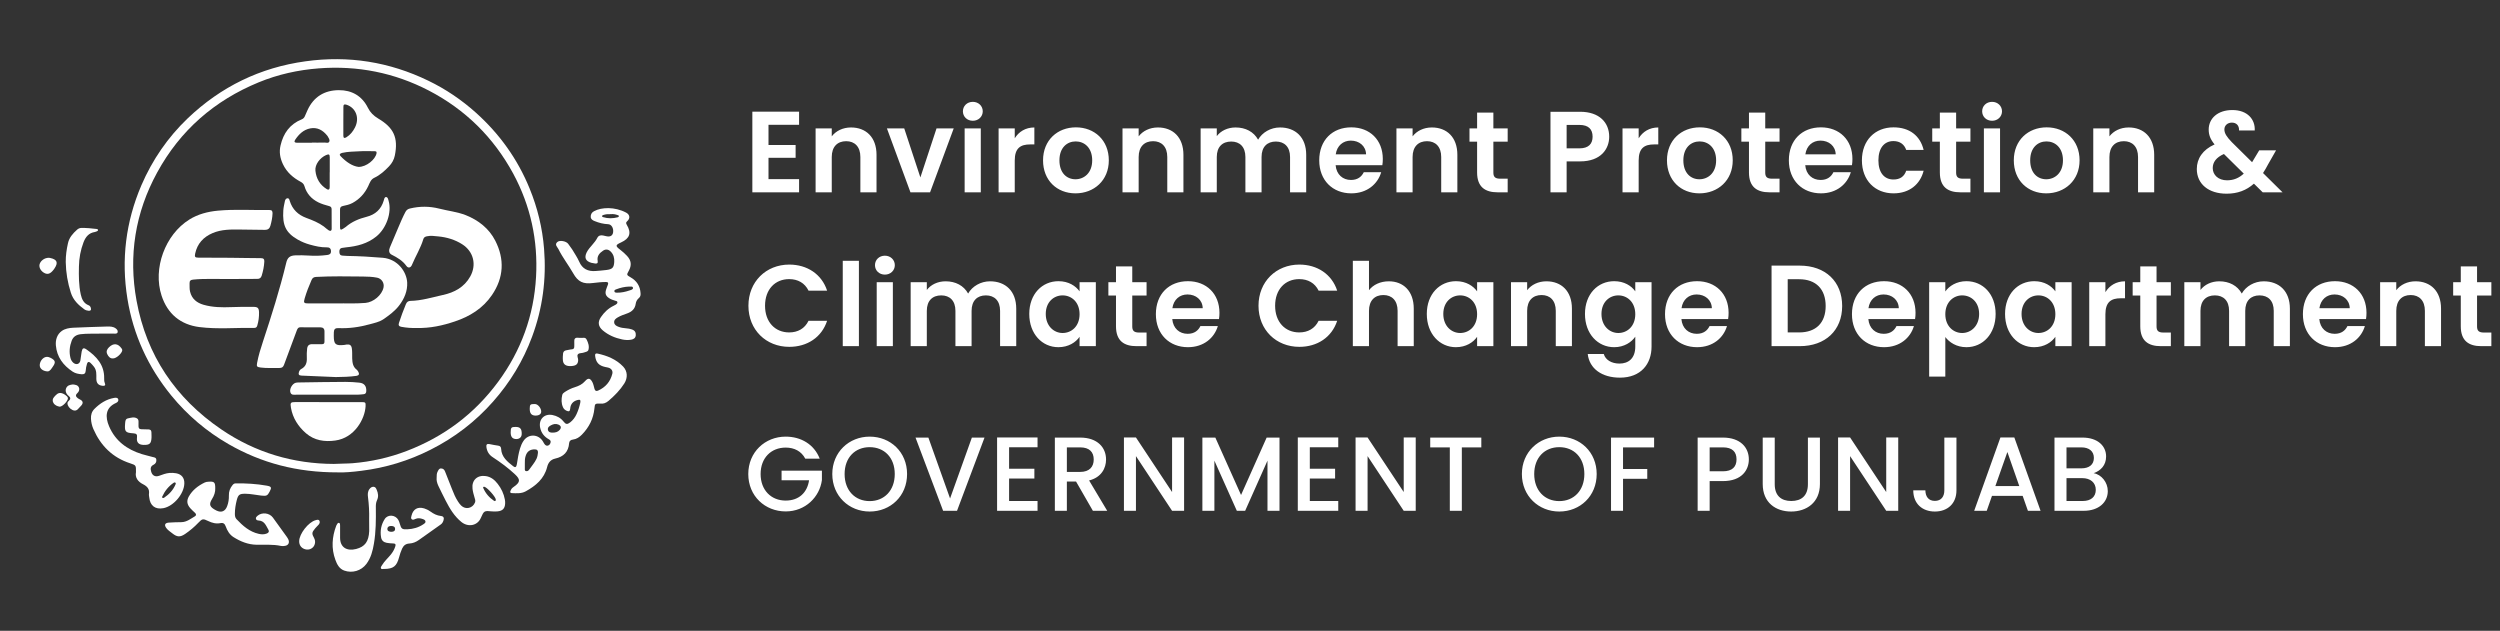 <svg width="325" height="82" viewBox="0 0 325 82" fill="none" xmlns="http://www.w3.org/2000/svg">
<rect x="0" y="0" width="325" height="82" fill="#333333" stroke="none"/>
<path d="M103.88 14.515V16.225H99.905V18.85H103.43V20.515H99.905V23.29H103.88V25H97.805V14.515H103.88ZM111.848 25V20.41C111.848 19.075 111.113 18.355 110.003 18.355C108.863 18.355 108.128 19.075 108.128 20.41V25H106.028V16.69H108.128V17.725C108.668 17.02 109.568 16.57 110.633 16.57C112.568 16.57 113.948 17.83 113.948 20.125V25H111.848ZM115.299 16.69H117.549L119.649 23.065L121.749 16.69H123.984L120.909 25H118.359L115.299 16.69ZM125.403 25V16.69H127.503V25H125.403ZM126.468 15.7C125.718 15.7 125.178 15.16 125.178 14.47C125.178 13.78 125.718 13.24 126.468 13.24C127.203 13.24 127.758 13.78 127.758 14.47C127.758 15.16 127.203 15.7 126.468 15.7ZM131.917 20.86V25H129.817V16.69H131.917V17.98C132.442 17.125 133.312 16.57 134.467 16.57V18.775H133.912C132.667 18.775 131.917 19.255 131.917 20.86ZM144.146 20.845C144.146 23.455 142.226 25.135 139.811 25.135C137.411 25.135 135.596 23.455 135.596 20.845C135.596 18.22 137.471 16.555 139.871 16.555C142.271 16.555 144.146 18.22 144.146 20.845ZM137.726 20.845C137.726 22.495 138.686 23.305 139.811 23.305C140.921 23.305 141.986 22.495 141.986 20.845C141.986 19.18 140.951 18.385 139.841 18.385C138.731 18.385 137.726 19.18 137.726 20.845ZM151.746 25V20.41C151.746 19.075 151.011 18.355 149.901 18.355C148.761 18.355 148.026 19.075 148.026 20.41V25H145.926V16.69H148.026V17.725C148.566 17.02 149.466 16.57 150.531 16.57C152.466 16.57 153.846 17.83 153.846 20.125V25H151.746ZM167.707 25V20.41C167.707 19.09 166.972 18.4 165.862 18.4C164.737 18.4 164.002 19.09 164.002 20.41V25H161.902V20.41C161.902 19.09 161.167 18.4 160.057 18.4C158.917 18.4 158.182 19.09 158.182 20.41V25H156.082V16.69H158.182V17.695C158.707 17.005 159.592 16.57 160.627 16.57C161.917 16.57 162.982 17.125 163.552 18.16C164.092 17.215 165.187 16.57 166.402 16.57C168.397 16.57 169.807 17.83 169.807 20.125V25H167.707ZM175.61 18.28C174.605 18.28 173.81 18.925 173.645 20.065H177.59C177.56 18.97 176.69 18.28 175.61 18.28ZM179.555 22.39C179.105 23.92 177.725 25.135 175.67 25.135C173.255 25.135 171.5 23.455 171.5 20.845C171.5 18.22 173.21 16.555 175.67 16.555C178.07 16.555 179.765 18.19 179.765 20.665C179.765 20.935 179.75 21.205 179.705 21.475H173.63C173.735 22.705 174.575 23.395 175.625 23.395C176.525 23.395 177.02 22.945 177.29 22.39H179.555ZM187.357 25V20.41C187.357 19.075 186.622 18.355 185.512 18.355C184.372 18.355 183.637 19.075 183.637 20.41V25H181.537V16.69H183.637V17.725C184.177 17.02 185.077 16.57 186.142 16.57C188.077 16.57 189.457 17.83 189.457 20.125V25H187.357ZM192.023 22.42V18.415H191.033V16.69H192.023V14.635H194.138V16.69H195.998V18.415H194.138V22.435C194.138 22.99 194.363 23.23 195.023 23.23H195.998V25H194.678C193.088 25 192.023 24.325 192.023 22.42ZM203.662 19.285H205.327C206.512 19.285 207.037 18.7 207.037 17.77C207.037 16.81 206.512 16.24 205.327 16.24H203.662V19.285ZM209.197 17.77C209.197 19.36 208.117 20.98 205.417 20.98H203.662V25H201.562V14.53H205.417C207.937 14.53 209.197 15.955 209.197 17.77ZM213.027 20.86V25H210.927V16.69H213.027V17.98C213.552 17.125 214.422 16.57 215.577 16.57V18.775H215.022C213.777 18.775 213.027 19.255 213.027 20.86ZM225.256 20.845C225.256 23.455 223.336 25.135 220.921 25.135C218.521 25.135 216.706 23.455 216.706 20.845C216.706 18.22 218.581 16.555 220.981 16.555C223.381 16.555 225.256 18.22 225.256 20.845ZM218.836 20.845C218.836 22.495 219.796 23.305 220.921 23.305C222.031 23.305 223.096 22.495 223.096 20.845C223.096 19.18 222.061 18.385 220.951 18.385C219.841 18.385 218.836 19.18 218.836 20.845ZM227.366 22.42V18.415H226.376V16.69H227.366V14.635H229.481V16.69H231.341V18.415H229.481V22.435C229.481 22.99 229.706 23.23 230.366 23.23H231.341V25H230.021C228.431 25 227.366 24.325 227.366 22.42ZM236.661 18.28C235.656 18.28 234.861 18.925 234.696 20.065H238.641C238.611 18.97 237.741 18.28 236.661 18.28ZM240.606 22.39C240.156 23.92 238.776 25.135 236.721 25.135C234.306 25.135 232.551 23.455 232.551 20.845C232.551 18.22 234.261 16.555 236.721 16.555C239.121 16.555 240.816 18.19 240.816 20.665C240.816 20.935 240.801 21.205 240.756 21.475H234.681C234.786 22.705 235.626 23.395 236.676 23.395C237.576 23.395 238.071 22.945 238.341 22.39H240.606ZM242.048 20.845C242.048 18.235 243.758 16.555 246.158 16.555C248.228 16.555 249.623 17.635 250.073 19.495H247.808C247.568 18.79 247.013 18.34 246.143 18.34C244.973 18.34 244.193 19.225 244.193 20.845C244.193 22.465 244.973 23.335 246.143 23.335C247.013 23.335 247.553 22.945 247.808 22.195H250.073C249.623 23.965 248.228 25.135 246.158 25.135C243.758 25.135 242.048 23.455 242.048 20.845ZM252.181 22.42V18.415H251.191V16.69H252.181V14.635H254.296V16.69H256.156V18.415H254.296V22.435C254.296 22.99 254.521 23.23 255.181 23.23H256.156V25H254.836C253.246 25 252.181 24.325 252.181 22.42ZM257.906 25V16.69H260.006V25H257.906ZM258.971 15.7C258.221 15.7 257.681 15.16 257.681 14.47C257.681 13.78 258.221 13.24 258.971 13.24C259.706 13.24 260.261 13.78 260.261 14.47C260.261 15.16 259.706 15.7 258.971 15.7ZM270.345 20.845C270.345 23.455 268.425 25.135 266.01 25.135C263.61 25.135 261.795 23.455 261.795 20.845C261.795 18.22 263.67 16.555 266.07 16.555C268.47 16.555 270.345 18.22 270.345 20.845ZM263.925 20.845C263.925 22.495 264.885 23.305 266.01 23.305C267.12 23.305 268.185 22.495 268.185 20.845C268.185 19.18 267.15 18.385 266.04 18.385C264.93 18.385 263.925 19.18 263.925 20.845ZM277.945 25V20.41C277.945 19.075 277.21 18.355 276.1 18.355C274.96 18.355 274.225 19.075 274.225 20.41V25H272.125V16.69H274.225V17.725C274.765 17.02 275.665 16.57 276.73 16.57C278.665 16.57 280.045 17.83 280.045 20.125V25H277.945ZM293.115 16.96H291.075C291.105 16.285 290.7 15.94 290.145 15.94C289.575 15.94 289.17 16.315 289.17 16.825C289.17 17.335 289.47 17.785 290.13 18.475L292.77 21.085C292.8 21.055 292.815 21.01 292.845 20.965L293.7 19.54H295.89L294.84 21.385C294.63 21.79 294.42 22.15 294.195 22.495L296.73 25H294.15L293.01 23.875C292.035 24.745 290.88 25.18 289.455 25.18C287.115 25.18 285.585 23.92 285.585 21.97C285.585 20.62 286.35 19.465 287.895 18.775C287.34 18.1 287.13 17.53 287.13 16.84C287.13 15.415 288.285 14.305 290.205 14.305C292.17 14.305 293.19 15.52 293.115 16.96ZM289.515 23.44C290.37 23.44 291.075 23.14 291.69 22.57L289.11 20.02C288.12 20.455 287.655 21.085 287.655 21.85C287.655 22.735 288.375 23.44 289.515 23.44ZM97.295 39.75C97.295 36.615 99.59 34.395 102.605 34.395C104.93 34.395 106.82 35.64 107.525 37.785H105.11C104.615 36.78 103.715 36.285 102.59 36.285C100.76 36.285 99.455 37.62 99.455 39.75C99.455 41.865 100.76 43.215 102.59 43.215C103.715 43.215 104.615 42.72 105.11 41.7H107.525C106.82 43.86 104.93 45.09 102.605 45.09C99.59 45.09 97.295 42.885 97.295 39.75ZM109.558 45V33.9H111.658V45H109.558ZM113.972 45V36.69H116.072V45H113.972ZM115.037 35.7C114.287 35.7 113.747 35.16 113.747 34.47C113.747 33.78 114.287 33.24 115.037 33.24C115.772 33.24 116.327 33.78 116.327 34.47C116.327 35.16 115.772 35.7 115.037 35.7ZM130.011 45V40.41C130.011 39.09 129.276 38.4 128.166 38.4C127.041 38.4 126.306 39.09 126.306 40.41V45H124.206V40.41C124.206 39.09 123.471 38.4 122.361 38.4C121.221 38.4 120.486 39.09 120.486 40.41V45H118.386V36.69H120.486V37.695C121.011 37.005 121.896 36.57 122.931 36.57C124.221 36.57 125.286 37.125 125.856 38.16C126.396 37.215 127.491 36.57 128.706 36.57C130.701 36.57 132.111 37.83 132.111 40.125V45H130.011ZM133.804 40.815C133.804 38.22 135.484 36.555 137.599 36.555C138.934 36.555 139.849 37.185 140.344 37.875V36.69H142.459V45H140.344V43.785C139.849 44.505 138.904 45.135 137.584 45.135C135.484 45.135 133.804 43.41 133.804 40.815ZM140.344 40.845C140.344 39.27 139.294 38.4 138.139 38.4C137.014 38.4 135.949 39.24 135.949 40.815C135.949 42.39 137.014 43.29 138.139 43.29C139.294 43.29 140.344 42.42 140.344 40.845ZM145.079 42.42V38.415H144.089V36.69H145.079V34.635H147.194V36.69H149.054V38.415H147.194V42.435C147.194 42.99 147.419 43.23 148.079 43.23H149.054V45H147.734C146.144 45 145.079 44.325 145.079 42.42ZM154.374 38.28C153.369 38.28 152.574 38.925 152.409 40.065H156.354C156.324 38.97 155.454 38.28 154.374 38.28ZM158.319 42.39C157.869 43.92 156.489 45.135 154.434 45.135C152.019 45.135 150.264 43.455 150.264 40.845C150.264 38.22 151.974 36.555 154.434 36.555C156.834 36.555 158.529 38.19 158.529 40.665C158.529 40.935 158.514 41.205 158.469 41.475H152.394C152.499 42.705 153.339 43.395 154.389 43.395C155.289 43.395 155.784 42.945 156.054 42.39H158.319ZM163.605 39.75C163.605 36.615 165.9 34.395 168.915 34.395C171.24 34.395 173.13 35.64 173.835 37.785H171.42C170.925 36.78 170.025 36.285 168.9 36.285C167.07 36.285 165.765 37.62 165.765 39.75C165.765 41.865 167.07 43.215 168.9 43.215C170.025 43.215 170.925 42.72 171.42 41.7H173.835C173.13 43.86 171.24 45.09 168.915 45.09C165.9 45.09 163.605 42.885 163.605 39.75ZM175.868 45V33.9H177.968V37.725C178.508 37.02 179.438 36.57 180.548 36.57C182.423 36.57 183.788 37.83 183.788 40.125V45H181.688V40.41C181.688 39.075 180.953 38.355 179.843 38.355C178.703 38.355 177.968 39.075 177.968 40.41V45H175.868ZM185.484 40.815C185.484 38.22 187.164 36.555 189.279 36.555C190.614 36.555 191.529 37.185 192.024 37.875V36.69H194.139V45H192.024V43.785C191.529 44.505 190.584 45.135 189.264 45.135C187.164 45.135 185.484 43.41 185.484 40.815ZM192.024 40.845C192.024 39.27 190.974 38.4 189.819 38.4C188.694 38.4 187.629 39.24 187.629 40.815C187.629 42.39 188.694 43.29 189.819 43.29C190.974 43.29 192.024 42.42 192.024 40.845ZM202.25 45V40.41C202.25 39.075 201.515 38.355 200.405 38.355C199.265 38.355 198.53 39.075 198.53 40.41V45H196.43V36.69H198.53V37.725C199.07 37.02 199.97 36.57 201.035 36.57C202.97 36.57 204.35 37.83 204.35 40.125V45H202.25ZM206.046 40.815C206.046 38.22 207.726 36.555 209.841 36.555C211.146 36.555 212.091 37.155 212.586 37.875V36.69H214.701V45.06C214.701 47.31 213.321 49.095 210.591 49.095C208.251 49.095 206.616 47.925 206.406 46.02H208.491C208.701 46.77 209.481 47.265 210.531 47.265C211.686 47.265 212.586 46.605 212.586 45.06V43.77C212.091 44.49 211.146 45.135 209.841 45.135C207.726 45.135 206.046 43.41 206.046 40.815ZM212.586 40.845C212.586 39.27 211.536 38.4 210.381 38.4C209.256 38.4 208.191 39.24 208.191 40.815C208.191 42.39 209.256 43.29 210.381 43.29C211.536 43.29 212.586 42.42 212.586 40.845ZM220.562 38.28C219.557 38.28 218.762 38.925 218.597 40.065H222.542C222.512 38.97 221.642 38.28 220.562 38.28ZM224.507 42.39C224.057 43.92 222.677 45.135 220.622 45.135C218.207 45.135 216.452 43.455 216.452 40.845C216.452 38.22 218.162 36.555 220.622 36.555C223.022 36.555 224.717 38.19 224.717 40.665C224.717 40.935 224.702 41.205 224.657 41.475H218.582C218.687 42.705 219.527 43.395 220.577 43.395C221.477 43.395 221.972 42.945 222.242 42.39H224.507ZM233.962 34.53C237.307 34.53 239.482 36.6 239.482 39.78C239.482 42.945 237.307 45 233.962 45H230.302V34.53H233.962ZM232.402 43.215H233.887C236.092 43.215 237.337 41.955 237.337 39.78C237.337 37.605 236.092 36.3 233.887 36.3H232.402V43.215ZM244.864 38.28C243.859 38.28 243.064 38.925 242.899 40.065H246.844C246.814 38.97 245.944 38.28 244.864 38.28ZM248.809 42.39C248.359 43.92 246.979 45.135 244.924 45.135C242.509 45.135 240.754 43.455 240.754 40.845C240.754 38.22 242.464 36.555 244.924 36.555C247.324 36.555 249.019 38.19 249.019 40.665C249.019 40.935 249.004 41.205 248.959 41.475H242.884C242.989 42.705 243.829 43.395 244.879 43.395C245.779 43.395 246.274 42.945 246.544 42.39H248.809ZM252.891 37.89C253.386 37.185 254.346 36.555 255.636 36.555C257.766 36.555 259.431 38.22 259.431 40.815C259.431 43.41 257.766 45.135 255.636 45.135C254.331 45.135 253.401 44.49 252.891 43.815V48.96H250.791V36.69H252.891V37.89ZM257.286 40.815C257.286 39.24 256.221 38.4 255.081 38.4C253.956 38.4 252.891 39.27 252.891 40.845C252.891 42.42 253.956 43.29 255.081 43.29C256.221 43.29 257.286 42.39 257.286 40.815ZM260.657 40.815C260.657 38.22 262.337 36.555 264.452 36.555C265.787 36.555 266.702 37.185 267.197 37.875V36.69H269.312V45H267.197V43.785C266.702 44.505 265.757 45.135 264.437 45.135C262.337 45.135 260.657 43.41 260.657 40.815ZM267.197 40.845C267.197 39.27 266.147 38.4 264.992 38.4C263.867 38.4 262.802 39.24 262.802 40.815C262.802 42.39 263.867 43.29 264.992 43.29C266.147 43.29 267.197 42.42 267.197 40.845ZM273.702 40.86V45H271.602V36.69H273.702V37.98C274.227 37.125 275.097 36.57 276.252 36.57V38.775H275.697C274.452 38.775 273.702 39.255 273.702 40.86ZM278.236 42.42V38.415H277.246V36.69H278.236V34.635H280.351V36.69H282.211V38.415H280.351V42.435C280.351 42.99 280.576 43.23 281.236 43.23H282.211V45H280.891C279.301 45 278.236 44.325 278.236 42.42ZM295.586 45V40.41C295.586 39.09 294.851 38.4 293.741 38.4C292.616 38.4 291.881 39.09 291.881 40.41V45H289.781V40.41C289.781 39.09 289.046 38.4 287.936 38.4C286.796 38.4 286.061 39.09 286.061 40.41V45H283.961V36.69H286.061V37.695C286.586 37.005 287.471 36.57 288.506 36.57C289.796 36.57 290.861 37.125 291.431 38.16C291.971 37.215 293.066 36.57 294.281 36.57C296.276 36.57 297.686 37.83 297.686 40.125V45H295.586ZM303.488 38.28C302.483 38.28 301.688 38.925 301.523 40.065H305.468C305.438 38.97 304.568 38.28 303.488 38.28ZM307.433 42.39C306.983 43.92 305.603 45.135 303.548 45.135C301.133 45.135 299.378 43.455 299.378 40.845C299.378 38.22 301.088 36.555 303.548 36.555C305.948 36.555 307.643 38.19 307.643 40.665C307.643 40.935 307.628 41.205 307.583 41.475H301.508C301.613 42.705 302.453 43.395 303.503 43.395C304.403 43.395 304.898 42.945 305.168 42.39H307.433ZM315.235 45V40.41C315.235 39.075 314.5 38.355 313.39 38.355C312.25 38.355 311.515 39.075 311.515 40.41V45H309.415V36.69H311.515V37.725C312.055 37.02 312.955 36.57 314.02 36.57C315.955 36.57 317.335 37.83 317.335 40.125V45H315.235ZM319.902 42.42V38.415H318.912V36.69H319.902V34.635H322.017V36.69H323.877V38.415H322.017V42.435C322.017 42.99 322.242 43.23 322.902 43.23H323.877V45H322.557C320.967 45 319.902 44.325 319.902 42.42Z" fill="white"/>
<path d="M102.138 56.762C104.124 56.762 105.836 57.762 106.562 59.624H104.685C104.179 58.666 103.275 58.186 102.138 58.186C100.248 58.186 98.879 59.528 98.879 61.624C98.879 63.719 100.248 65.075 102.138 65.075C103.864 65.075 104.946 64.034 105.179 62.432H101.604V61.185H106.849V62.404C106.562 64.609 104.699 66.485 102.138 66.485C99.454 66.485 97.276 64.486 97.276 61.624C97.276 58.775 99.454 56.762 102.138 56.762ZM117.92 61.624C117.92 64.486 115.77 66.499 113.058 66.499C110.374 66.499 108.197 64.486 108.197 61.624C108.197 58.775 110.374 56.762 113.058 56.762C115.77 56.762 117.92 58.775 117.92 61.624ZM109.799 61.624C109.799 63.774 111.168 65.143 113.058 65.143C114.948 65.143 116.318 63.774 116.318 61.624C116.318 59.474 114.948 58.131 113.058 58.131C111.168 58.131 109.799 59.474 109.799 61.624ZM123.509 64.801L126.344 56.885H127.988L124.413 66.403H122.605L119.017 56.885H120.688L123.509 64.801ZM134.88 56.871V58.145H131.182V60.939H134.469V62.212H131.182V65.13H134.88V66.403H129.621V56.871H134.88ZM142.184 59.734C142.184 58.775 141.637 58.159 140.418 58.159H138.692V61.35H140.418C141.637 61.35 142.184 60.679 142.184 59.734ZM137.131 56.885H140.418C142.677 56.885 143.787 58.186 143.787 59.734C143.787 60.857 143.184 62.062 141.582 62.459L143.937 66.403H142.075L139.884 62.596H138.692V66.403H137.131V56.885ZM152.37 56.871H153.932V66.403H152.37L147.673 59.295V66.403H146.112V56.871H147.673L152.37 63.965V56.871ZM156.31 66.403V56.885H157.994L161.336 64.349L164.664 56.885H166.335V66.403H164.773V59.884L161.87 66.403H160.788L157.871 59.884V66.403H156.31ZM173.973 56.871V58.145H170.276V60.939H173.562V62.212H170.276V65.13H173.973V66.403H168.714V56.871H173.973ZM182.483 56.871H184.044V66.403H182.483L177.785 59.295V66.403H176.224V56.871H177.785L182.483 63.965V56.871ZM185.929 58.159V56.885H192.571V58.159H190.038V66.403H188.476V58.159H185.929ZM207.569 61.624C207.569 64.486 205.419 66.499 202.707 66.499C200.023 66.499 197.845 64.486 197.845 61.624C197.845 58.775 200.023 56.762 202.707 56.762C205.419 56.762 207.569 58.775 207.569 61.624ZM199.448 61.624C199.448 63.774 200.817 65.143 202.707 65.143C204.597 65.143 205.966 63.774 205.966 61.624C205.966 59.474 204.597 58.131 202.707 58.131C200.817 58.131 199.448 59.474 199.448 61.624ZM209.433 66.403V56.885H215.034V58.159H210.994V60.966H214.144V62.24H210.994V66.403H209.433ZM222.256 61.268H223.981C225.2 61.268 225.748 60.679 225.748 59.72C225.748 58.734 225.2 58.159 223.981 58.159H222.256V61.268ZM227.35 59.72C227.35 61.076 226.46 62.541 223.981 62.541H222.256V66.403H220.694V56.885H223.981C226.241 56.885 227.35 58.172 227.35 59.72ZM229.153 62.925V56.885H230.715V62.952C230.715 64.431 231.55 65.13 232.865 65.13C234.193 65.13 235.028 64.431 235.028 62.952V56.885H236.59V62.925C236.59 65.349 234.837 66.499 232.851 66.499C230.851 66.499 229.153 65.349 229.153 62.925ZM245.209 56.871H246.77V66.403H245.209L240.512 59.295V66.403H238.95V56.871H240.512L245.209 63.965V56.871ZM252.764 63.746V56.885H254.339V63.746C254.339 65.472 253.175 66.499 251.531 66.499C249.888 66.499 248.724 65.472 248.724 63.746H250.299C250.312 64.541 250.696 65.116 251.531 65.116C252.367 65.116 252.764 64.541 252.764 63.746ZM263.629 66.403L262.945 64.459H258.959L258.275 66.403H256.645L260.055 56.871H261.863L265.273 66.403H263.629ZM262.506 63.185L260.959 58.761L259.398 63.185H262.506ZM272.452 63.678C272.452 62.733 271.74 62.158 270.699 62.158H268.645V65.13H270.754C271.808 65.13 272.452 64.596 272.452 63.678ZM272.205 59.528C272.205 58.666 271.589 58.159 270.576 58.159H268.645V60.884H270.576C271.589 60.884 272.205 60.405 272.205 59.528ZM274.013 63.842C274.013 65.294 272.835 66.403 270.891 66.403H267.083V56.885H270.713C272.726 56.885 273.794 57.995 273.794 59.337C273.794 60.487 273.095 61.185 272.178 61.514C273.191 61.692 274.013 62.706 274.013 63.842Z" fill="white"/>
<g clip-path="url(#clip0_1_141)">
<path d="M43.922 61.409C38.603 61.417 33.997 60.194 29.73 57.747C26.855 56.094 24.37 53.986 22.266 51.415C19.25 47.72 17.328 43.529 16.566 38.843C15.738 33.759 16.351 28.824 18.38 24.087C19.805 20.781 21.81 17.863 24.411 15.375C28.711 11.275 33.823 8.779 39.721 7.969C45.297 7.192 50.624 8.043 55.677 10.49C57.939 11.581 60.002 12.978 61.874 14.656C64.939 17.409 67.284 20.674 68.841 24.484C69.877 27.014 70.515 29.634 70.73 32.362C71.045 36.28 70.54 40.083 69.173 43.769C68.013 46.91 66.306 49.721 64.086 52.225C61.783 54.829 59.074 56.904 55.967 58.466C53.134 59.896 50.135 60.814 46.987 61.202C45.843 61.351 44.692 61.45 43.922 61.409ZM43.383 60.31C44.294 60.26 45.065 60.277 45.835 60.219C48.263 60.02 50.615 59.491 52.877 58.623C57.699 56.78 61.684 53.804 64.757 49.638C67.748 45.579 69.405 41.025 69.686 35.999C69.951 31.262 68.982 26.774 66.721 22.575C64.161 17.863 60.507 14.251 55.743 11.771C51.261 9.448 46.49 8.506 41.453 8.886C38.752 9.093 36.134 9.671 33.624 10.705C27.866 13.077 23.425 16.946 20.435 22.418C17.568 27.659 16.682 33.255 17.751 39.09C19.051 46.191 22.812 51.763 28.769 55.821C33.201 58.847 38.147 60.293 43.383 60.31Z" fill="white"/>
<path d="M78.054 52.465C77.35 52.457 77.341 52.457 77.275 53.102C77.142 54.432 76.579 55.548 75.651 56.499C75.328 56.83 74.955 57.086 74.483 57.144C74.193 57.177 74.011 57.326 73.986 57.607C73.903 58.747 73.265 59.376 72.18 59.615C71.592 59.748 71.269 60.136 71.128 60.715C70.747 62.244 69.645 63.153 68.344 63.872C67.773 64.186 67.143 64.129 66.522 64.104C66.331 64.096 66.298 63.98 66.356 63.823C66.422 63.657 66.513 63.5 66.662 63.385C66.729 63.335 66.795 63.285 66.861 63.236C67.632 62.682 67.665 62.335 66.969 61.682C66.074 60.839 65.088 60.111 64.053 59.434C63.564 59.119 63.307 58.681 63.233 58.111C63.191 57.797 63.307 57.664 63.63 57.731C64.011 57.805 64.384 57.888 64.774 57.937C65.03 57.97 65.138 58.119 65.146 58.351C65.204 59.425 65.967 60.02 66.721 60.615C66.986 60.822 67.126 60.739 67.193 60.343C67.3 59.665 67.4 58.979 67.599 58.318C67.706 57.97 67.839 57.64 68.038 57.342C68.667 56.358 70.009 56.4 70.598 57.416C70.664 57.532 70.73 57.664 70.813 57.764C70.921 57.896 71.07 57.987 71.252 57.921C71.434 57.855 71.534 57.706 71.575 57.524C71.625 57.334 71.534 57.21 71.368 57.119C70.763 56.788 70.374 56.301 70.225 55.623C69.985 54.54 70.739 53.738 71.824 53.953C72.395 54.069 72.884 54.325 73.257 54.796C73.555 55.176 73.737 55.201 74.118 54.912C74.483 54.631 74.757 54.259 74.947 53.846C75.171 53.366 75.328 52.87 75.436 52.358C75.51 51.994 75.411 51.903 75.046 52.011C74.483 52.167 74.168 52.548 74.127 53.118C74.102 53.465 73.961 53.548 73.638 53.391C73.431 53.292 73.273 53.143 73.182 52.928C72.959 52.416 72.967 51.886 73.091 51.349C73.133 51.159 73.29 51.052 73.439 50.952C73.845 50.688 74.276 50.473 74.74 50.333C75.245 50.175 75.701 49.961 76.065 49.539C76.455 49.093 76.737 49.159 77.01 49.679C77.151 49.952 77.2 50.258 77.283 50.547C77.358 50.812 77.507 50.886 77.747 50.779C78.716 50.349 79.346 49.613 79.603 48.588C79.686 48.249 79.512 47.935 79.139 47.811C78.998 47.762 78.841 47.745 78.692 47.712C77.838 47.53 77.466 47.109 77.366 46.257C77.333 46.001 77.441 45.918 77.664 45.96C78.932 46.233 80.1 46.704 81.011 47.654C81.591 48.266 81.616 49.117 81.169 49.837C80.622 50.704 79.901 51.432 79.122 52.101C78.791 52.391 78.418 52.523 78.054 52.465ZM68.228 60.285C68.228 60.467 68.22 60.64 68.228 60.822C68.245 60.971 68.162 61.186 68.377 61.244C68.56 61.293 68.709 61.178 68.8 61.045C69.115 60.583 69.504 60.161 69.744 59.648C69.86 59.392 69.91 59.128 69.935 58.855C69.951 58.574 69.844 58.425 69.537 58.417C68.916 58.408 68.518 58.681 68.336 59.268C68.22 59.599 68.228 59.946 68.228 60.285ZM71.774 56.243C72.221 56.251 72.528 56.16 72.76 55.887C73 55.606 72.942 55.35 72.603 55.201C72.271 55.052 71.948 55.119 71.65 55.276C71.401 55.4 71.153 55.573 71.236 55.912C71.327 56.218 71.608 56.234 71.774 56.243Z" fill="white"/>
<path d="M79.106 27.055C79.851 27.072 80.647 27.245 81.401 27.642C81.881 27.898 81.956 28.386 81.541 28.75C81.343 28.923 81.376 29.039 81.484 29.229C82.113 30.279 81.873 30.998 80.746 31.511C79.984 31.858 79.967 31.973 80.663 32.494C80.97 32.726 81.251 32.99 81.517 33.271C82.072 33.866 82.138 34.486 81.74 35.205C81.45 35.726 81.442 35.751 81.972 36.049C82.784 36.511 83.215 37.189 83.273 38.115C83.29 38.363 83.265 38.57 83.058 38.743C82.826 38.934 82.685 39.19 82.643 39.487C82.552 40.157 82.138 40.529 81.533 40.744C81.119 40.892 80.697 41.033 80.315 41.256C80.059 41.405 79.81 41.587 79.843 41.926C79.876 42.24 80.133 42.38 80.398 42.48C80.705 42.604 81.036 42.653 81.368 42.678C81.641 42.695 81.914 42.744 82.179 42.835C82.519 42.959 82.677 43.207 82.652 43.571C82.627 43.943 82.386 44.1 82.063 44.158C81.666 44.232 81.268 44.207 80.87 44.125C79.934 43.926 79.081 43.562 78.352 42.943C77.764 42.438 77.681 41.86 78.12 41.223C78.543 40.603 79.081 40.083 79.769 39.752C79.868 39.702 79.967 39.653 80.059 39.595C80.166 39.529 80.266 39.438 80.266 39.305C80.257 39.14 80.108 39.132 79.992 39.099C79.711 39.016 79.437 38.925 79.197 38.768C78.758 38.487 78.634 38.173 78.783 37.677C78.849 37.454 78.94 37.239 79.023 37.016C79.114 36.768 79.056 36.66 78.775 36.66C78.203 36.66 77.648 36.726 77.084 36.792C75.809 36.958 75.138 36.636 74.516 35.528C73.911 34.462 73.141 33.494 72.603 32.395C72.462 32.106 72.056 31.808 72.453 31.461C72.76 31.188 73.588 31.345 73.853 31.684C74.226 32.163 74.558 32.668 74.856 33.197C75.005 33.461 75.171 33.718 75.287 33.999C75.693 34.958 76.447 35.313 77.441 35.23C77.905 35.189 78.377 35.164 78.841 35.098C79.603 34.999 79.802 34.809 79.851 34.056C79.885 33.552 79.769 33.073 79.379 32.693C79.081 32.403 78.741 32.362 78.402 32.585C77.929 32.899 77.582 33.296 77.698 33.916C77.755 34.214 77.615 34.288 77.358 34.255C77.192 34.23 77.026 34.205 76.869 34.164C76.132 33.949 75.933 33.503 76.264 32.816C76.455 32.428 76.753 32.114 77.026 31.791C77.25 31.527 77.474 31.262 77.631 30.957C77.797 30.618 78.054 30.552 78.385 30.61C78.551 30.642 78.708 30.684 78.866 30.717C79.329 30.816 79.636 30.634 79.702 30.221C79.785 29.675 79.504 29.171 79.064 29.146C78.451 29.122 77.863 28.973 77.3 28.741C77.051 28.642 76.811 28.51 76.794 28.204C76.778 27.873 76.927 27.617 77.217 27.46C77.772 27.163 78.377 27.055 79.106 27.055ZM81.757 37.255C81.185 37.28 80.647 37.404 80.133 37.603C80.009 37.652 79.835 37.702 79.868 37.875C79.901 38.041 80.067 38.041 80.208 38.049C80.763 38.057 81.309 37.941 81.831 37.76C82.014 37.694 82.32 37.644 82.287 37.421C82.246 37.156 81.939 37.297 81.757 37.255ZM79.421 27.84C79.081 27.824 78.75 27.84 78.435 27.948C78.36 27.973 78.269 28.006 78.269 28.105C78.269 28.179 78.352 28.212 78.41 28.229C79.04 28.427 79.677 28.411 80.315 28.245C80.373 28.229 80.448 28.171 80.456 28.113C80.473 28.014 80.373 27.989 80.299 27.964C80.009 27.857 79.719 27.807 79.421 27.84Z" fill="white"/>
<path d="M27.982 63.467C28.007 63.947 27.849 64.418 27.568 64.864C27.12 65.584 27.253 65.922 28.115 66.361C28.761 66.683 29.274 66.493 29.531 65.798C29.697 65.36 29.771 64.889 29.755 64.418C29.738 63.897 29.904 63.451 30.235 63.054C30.351 62.913 30.467 62.839 30.65 62.839C32 62.823 33.35 62.897 34.684 63.137C35.289 63.244 35.339 63.376 35.057 63.905C34.767 64.451 34.659 64.501 33.955 64.426C33.259 64.352 32.572 64.186 31.859 64.186C31.147 64.186 30.964 64.311 30.782 65.005C30.633 65.592 30.534 66.187 30.534 66.799C30.534 67.055 30.567 67.303 30.749 67.493C31.561 68.353 32.431 69.13 33.64 69.402C33.997 69.485 34.344 69.493 34.693 69.353C34.933 69.254 35.024 69.088 34.891 68.865C34.585 68.344 34.386 67.7 33.615 67.666C33.466 67.658 33.292 67.609 33.267 67.427C33.243 67.261 33.367 67.146 33.483 67.047C34.063 66.559 35.024 66.675 35.471 67.278C36.068 68.105 36.672 68.931 37.261 69.758C37.352 69.882 37.435 70.014 37.493 70.146C37.667 70.56 37.484 70.899 37.037 70.965C36.871 70.99 36.697 71.006 36.54 70.973C35.471 70.742 34.394 70.841 33.325 70.816C32.232 70.791 31.254 70.394 30.343 69.816C29.838 69.493 29.54 68.981 29.341 68.427C29.216 68.08 29.026 67.931 28.661 68.005C28.09 68.121 27.576 67.981 27.062 67.733C26.383 67.402 26.292 67.427 25.77 67.972C25.256 68.518 24.685 68.989 24.072 69.411C23.425 69.849 23.028 69.832 22.415 69.345C22.15 69.13 21.843 68.948 21.636 68.667C21.321 68.253 21.429 67.981 21.934 67.939C22.481 67.898 23.036 67.89 23.591 67.881C24.287 67.865 24.793 67.435 25.348 67.113C25.538 66.997 25.521 66.823 25.348 66.666C25.14 66.468 24.917 66.278 24.726 66.055C24.304 65.567 24.237 65.096 24.552 64.534C25.024 63.707 25.753 63.145 26.599 62.732C26.739 62.657 26.913 62.633 27.079 62.624C27.858 62.566 27.982 62.682 27.982 63.467Z" fill="white"/>
<path d="M17.676 61.384C17.684 60.5 17.693 60.483 16.939 60.235C14.636 59.491 13.086 57.946 12.134 55.763C11.951 55.342 11.852 54.895 11.827 54.441C11.802 53.961 11.918 53.515 12.274 53.16C12.995 52.44 13.807 51.911 14.826 51.729C15.033 51.696 15.282 51.663 15.365 51.895C15.447 52.118 15.282 52.3 15.083 52.383C13.675 53.002 13.666 54.209 14.18 55.416C14.992 57.326 16.508 58.433 18.447 59.037C18.894 59.177 19.358 59.268 19.805 59.4C20.004 59.458 20.277 59.45 20.319 59.731C20.369 60.037 20.228 60.293 19.963 60.417C19.532 60.624 19.548 60.963 19.656 61.326C19.797 61.831 20.186 62.029 20.683 61.855C21.122 61.698 21.553 61.525 22.034 61.483C22.332 61.459 22.614 61.475 22.895 61.525C23.599 61.649 23.981 62.12 23.964 62.831C23.939 64.195 22.581 65.807 21.238 66.063C20.195 66.261 19.515 65.749 19.407 64.699C19.391 64.534 19.341 64.368 19.366 64.203C19.457 63.566 19.134 63.228 18.604 62.955C17.941 62.624 17.535 62.095 17.676 61.384ZM21.214 64.74C21.247 64.732 21.296 64.732 21.329 64.707C21.992 64.261 22.523 63.699 22.829 62.947C22.854 62.88 22.87 62.806 22.812 62.757C22.738 62.69 22.647 62.707 22.581 62.757C21.918 63.211 21.429 63.815 21.098 64.542C21.048 64.641 21.064 64.732 21.214 64.74Z" fill="white"/>
<path d="M56.763 62.128C56.763 61.814 56.763 61.533 56.903 61.285C57.003 61.103 57.077 60.897 57.334 60.897C57.599 60.897 57.765 61.054 57.856 61.293C58.154 62.046 58.453 62.806 58.751 63.558C58.974 64.12 59.198 64.683 59.538 65.195C59.654 65.377 59.786 65.559 59.944 65.716C60.532 66.303 61.468 66.079 61.758 65.302C61.841 65.079 61.742 64.864 61.684 64.658C61.576 64.286 61.468 63.922 61.427 63.533C61.302 62.434 62.04 61.731 63.142 61.889C63.821 61.988 64.301 62.385 64.699 62.897C65.171 63.5 65.494 64.186 65.635 64.947C65.668 65.121 65.677 65.302 65.668 65.484C65.627 66.112 65.329 66.41 64.707 66.476C64.475 66.501 64.243 66.501 64.003 66.484C62.926 66.377 62.926 66.385 62.495 67.361C62.056 68.344 60.855 68.576 59.969 67.848C59.049 67.096 58.461 66.104 57.931 65.071C57.599 64.434 57.293 63.79 56.978 63.145C56.821 62.798 56.729 62.451 56.763 62.128ZM62.959 63.277C62.827 63.269 62.769 63.319 62.827 63.451C63.125 64.137 63.597 64.683 64.21 65.096C64.368 65.203 64.475 65.121 64.451 64.922C64.409 64.567 63.332 63.368 62.992 63.294C62.984 63.285 62.976 63.277 62.959 63.277Z" fill="white"/>
<path d="M49.953 73.965C49.82 73.941 49.63 74.04 49.538 73.907C49.439 73.75 49.596 73.602 49.671 73.461C49.986 72.932 50.458 72.535 50.831 72.064C51.079 71.75 51.278 71.403 51.394 71.014C51.469 70.766 51.411 70.659 51.137 70.651C50.847 70.642 50.557 70.618 50.276 70.568C49.87 70.494 49.605 70.262 49.538 69.841C49.398 68.989 49.555 68.187 50.019 67.468C50.433 66.84 51.394 66.914 51.783 67.592C51.875 67.741 51.924 67.923 51.974 68.088C52.165 68.749 52.256 68.84 52.96 68.807C53.714 68.774 54.426 68.576 55.064 68.138C55.188 68.055 55.337 67.964 55.313 67.79C55.288 67.6 55.114 67.534 54.956 67.476C54.633 67.361 54.319 67.319 53.987 67.468C53.846 67.534 53.664 67.625 53.523 67.501C53.382 67.377 53.457 67.195 53.498 67.03C53.706 66.179 54.31 65.84 55.155 66.096C55.437 66.187 55.694 66.311 55.934 66.484C56.348 66.79 56.796 67.022 57.326 67.08C57.666 67.113 57.757 67.328 57.657 67.642C57.591 67.857 57.492 68.047 57.301 68.179C56.356 68.849 55.412 69.518 54.468 70.188C54.087 70.46 53.681 70.634 53.208 70.659C52.769 70.684 52.471 70.899 52.281 71.304C52.107 71.684 51.982 72.072 51.875 72.469C51.568 73.61 51.137 73.949 49.953 73.965ZM50.831 69.138C51.104 69.13 51.344 69.08 51.361 68.782C51.377 68.452 51.096 68.377 50.856 68.377C50.624 68.369 50.367 68.46 50.358 68.758C50.358 69.064 50.607 69.105 50.831 69.138Z" fill="white"/>
<path d="M47.989 67.518C48.014 66.551 47.964 65.592 47.84 64.633C47.79 64.261 47.79 63.889 48.039 63.566C48.18 63.385 48.362 63.252 48.602 63.285C48.826 63.319 48.892 63.5 48.975 63.682C49.166 64.129 49.232 64.567 49.008 65.038C48.867 65.335 48.851 65.674 48.859 66.013C48.876 67.567 48.876 69.13 48.611 70.667C48.453 71.609 48.221 72.527 47.633 73.312C46.962 74.205 45.794 74.552 44.742 74.172C44.087 73.932 43.806 73.345 43.598 72.775C43.052 71.295 43.159 69.799 43.714 68.336C43.731 68.295 43.748 68.262 43.772 68.229C43.847 68.121 43.897 67.939 44.062 67.972C44.228 68.005 44.203 68.187 44.211 68.32C44.22 68.832 44.22 69.336 44.211 69.849C44.187 71.204 45.131 71.667 46.291 71.37C47.451 71.072 47.931 70.403 47.997 69.047C48.006 68.534 47.989 68.022 47.989 67.518Z" fill="white"/>
<path d="M12.954 43.372C12.125 43.397 11.297 43.348 10.477 43.447C9.905 43.521 9.524 43.769 9.317 44.298C9.044 45.026 8.969 45.77 9.16 46.53C9.218 46.77 9.342 46.993 9.532 47.158C9.905 47.472 10.344 47.348 10.444 46.886C10.527 46.497 10.535 46.092 10.618 45.703C10.709 45.249 10.874 45.166 11.247 45.431C12.548 46.34 13.567 47.431 13.542 49.159C13.542 49.365 13.534 49.572 13.617 49.77C13.758 50.101 13.633 50.184 13.31 50.151C12.788 50.093 12.523 49.812 12.523 49.225C12.523 48.688 12.581 48.15 12.217 47.679C12.067 47.497 11.918 47.315 11.744 47.158C11.546 46.985 11.396 47.034 11.313 47.282C11.214 47.588 11.164 47.894 11.14 48.216C11.115 48.53 10.957 48.679 10.626 48.654C10.203 48.621 9.797 48.547 9.45 48.316C8.215 47.497 7.387 46.406 7.262 44.893C7.204 44.158 7.428 43.455 8.033 43.025C8.439 42.728 8.994 42.628 9.524 42.604C10.999 42.538 12.473 42.488 13.948 42.447C14.312 42.438 14.702 42.447 15.025 42.678C15.199 42.802 15.356 42.976 15.29 43.199C15.232 43.405 14.992 43.372 14.826 43.372C14.197 43.381 13.575 43.372 12.954 43.372Z" fill="white"/>
<path d="M8.547 34.073C8.538 33.238 8.654 32.428 8.836 31.618C8.994 30.89 9.474 30.345 10.013 29.866C10.162 29.733 10.344 29.642 10.535 29.634C11.214 29.617 11.885 29.684 12.556 29.766C12.639 29.775 12.73 29.791 12.739 29.899C12.747 29.998 12.672 30.047 12.589 30.072C12.498 30.105 12.407 30.147 12.316 30.163C11.546 30.287 11.14 30.783 10.866 31.477C10.469 32.511 10.278 33.569 10.261 34.668C10.236 35.883 10.236 37.09 10.502 38.289C10.643 38.909 10.883 39.438 11.521 39.686C11.653 39.735 11.744 39.843 11.794 39.983C11.877 40.248 11.835 40.421 11.504 40.397C11.305 40.38 11.123 40.322 10.966 40.215C10.187 39.653 9.516 39.016 9.209 38.049C8.795 36.751 8.571 35.437 8.547 34.073Z" fill="white"/>
<path d="M75.519 43.918C75.751 43.959 76.09 43.794 76.256 44.133C76.471 44.554 76.629 45.009 76.496 45.48C76.422 45.745 76.123 45.736 75.916 45.827C75.668 45.935 75.32 45.852 75.138 46.051C74.955 46.257 75.171 46.547 75.162 46.803C75.146 47.332 74.906 47.547 74.268 47.588C73.613 47.629 73.249 47.406 73.182 46.902C73.157 46.728 73.166 46.547 73.166 46.365C73.182 45.662 73.265 45.571 73.953 45.472C74.077 45.455 74.193 45.414 74.317 45.414C74.591 45.406 74.665 45.257 74.657 45.009C74.649 44.819 74.674 44.621 74.657 44.43C74.624 44.042 74.773 43.86 75.179 43.91C75.287 43.926 75.386 43.918 75.519 43.918Z" fill="white"/>
<path d="M18.836 55.813C19.698 55.813 19.698 55.813 19.698 56.664C19.698 56.73 19.698 56.805 19.698 56.871C19.664 57.664 19.465 57.855 18.67 57.838C18.024 57.822 17.726 57.516 17.809 56.871C17.858 56.499 17.751 56.358 17.361 56.334C16.276 56.259 16.177 56.127 16.268 55.019C16.293 54.755 16.301 54.457 16.624 54.391C17.022 54.309 17.436 54.16 17.825 54.399C18.007 54.515 18.016 54.73 18.007 54.92C17.983 55.813 17.983 55.813 18.836 55.813Z" fill="white"/>
<path d="M38.893 70.353C38.901 69.394 40.102 67.865 41.03 67.625C41.196 67.584 41.403 67.493 41.519 67.691C41.627 67.873 41.544 68.072 41.411 68.22C41.279 68.377 41.113 68.51 40.989 68.667C40.517 69.237 40.508 69.345 40.856 69.998C41.038 70.345 40.98 70.816 40.715 71.114C40.425 71.436 39.97 71.535 39.547 71.362C39.125 71.196 38.885 70.824 38.893 70.353Z" fill="white"/>
<path d="M9.483 49.977C9.789 50.018 10.104 50.043 10.253 50.365C10.377 50.655 10.261 50.919 10.054 51.109C9.756 51.382 9.872 51.581 10.129 51.779C10.228 51.853 10.344 51.903 10.452 51.961C10.792 52.151 10.833 52.399 10.585 52.697C10.485 52.812 10.369 52.911 10.278 53.027C10.054 53.308 9.814 53.482 9.425 53.3C9.052 53.126 8.77 52.763 8.77 52.424C8.77 52.267 8.87 52.176 8.969 52.085C9.201 51.87 9.184 51.672 8.928 51.473C8.58 51.2 8.447 50.795 8.604 50.456C8.77 50.084 9.118 50.018 9.483 49.977Z" fill="white"/>
<path d="M6.359 33.511C6.392 33.519 6.459 33.519 6.525 33.536C7.42 33.726 7.594 34.139 7.088 34.891C7.047 34.949 7.014 35.007 6.972 35.057C6.575 35.569 6.235 35.71 5.829 35.52C5.34 35.296 5.042 34.8 5.141 34.371C5.266 33.891 5.796 33.503 6.359 33.511Z" fill="white"/>
<path d="M6.235 48.282C5.73 48.282 5.332 48.043 5.208 47.72C5.084 47.39 5.249 46.894 5.572 46.613C5.895 46.332 6.243 46.34 6.6 46.53C7.204 46.852 7.271 47.1 6.865 47.671C6.682 47.935 6.517 48.233 6.235 48.282Z" fill="white"/>
<path d="M14.702 46.596C14.337 46.629 14.097 46.373 13.94 46.034C13.774 45.687 13.915 45.398 14.163 45.15C14.752 44.571 15.34 44.629 15.812 45.307C15.862 45.381 15.895 45.447 15.895 45.53C15.87 45.91 15.149 46.596 14.702 46.596Z" fill="white"/>
<path d="M7.759 52.87C7.445 52.812 7.122 52.688 6.939 52.366C6.79 52.101 6.832 51.829 7.039 51.605C7.296 51.324 7.544 50.994 8.008 51.109C8.281 51.176 8.505 51.341 8.712 51.531C8.787 51.597 8.82 51.688 8.828 51.787C8.82 52.143 8.141 52.862 7.759 52.87Z" fill="white"/>
<path d="M67.044 55.499C67.632 55.507 67.839 55.755 67.822 56.425C67.814 56.821 67.549 57.069 67.135 57.078C66.629 57.078 66.389 56.805 66.389 56.218C66.389 55.581 66.464 55.499 67.044 55.499Z" fill="white"/>
<path d="M68.866 53.118C68.874 52.573 68.932 52.523 69.537 52.523C69.927 52.523 70.357 53.052 70.357 53.507C70.357 53.837 70.076 54.027 69.612 54.027C69.09 54.019 68.858 53.738 68.866 53.118Z" fill="white"/>
<path d="M43.656 49.018C42.165 48.952 40.682 48.886 39.191 48.828C38.835 48.812 38.769 48.654 38.868 48.349C38.926 48.183 39.017 48.043 39.166 47.968C39.763 47.654 39.92 47.133 39.887 46.514C39.87 46.117 39.879 45.72 39.928 45.315C39.978 44.91 40.193 44.736 40.591 44.745C41.005 44.745 41.419 44.736 41.834 44.745C42.074 44.753 42.19 44.654 42.182 44.406C42.173 43.968 42.182 43.521 42.182 43.083C42.182 42.728 41.999 42.554 41.643 42.554C40.79 42.554 39.928 42.562 39.075 42.546C38.752 42.538 38.661 42.744 38.57 42.992C38.023 44.464 37.468 45.935 36.929 47.406C36.822 47.712 36.656 47.844 36.325 47.836C35.513 47.82 34.693 47.886 33.881 47.778C33.4 47.712 33.334 47.646 33.425 47.166C33.599 46.233 33.881 45.323 34.179 44.422C35.297 41.033 36.374 37.636 37.211 34.164C37.368 33.494 37.675 33.23 38.371 33.197C38.951 33.172 39.531 33.188 40.111 33.222C40.931 33.279 41.734 33.255 42.546 33.147C42.869 33.106 43.043 32.982 43.027 32.626C43.01 32.254 42.778 32.147 42.48 32.155C41.726 32.172 40.997 31.998 40.285 31.8C39.738 31.651 39.216 31.436 38.719 31.155C37.136 30.254 36.706 29.262 36.83 27.361C36.855 26.964 36.946 26.576 37.029 26.179C37.07 25.989 37.145 25.79 37.377 25.774C37.592 25.765 37.625 25.98 37.667 26.121C38.015 27.229 38.752 27.939 39.837 28.336C40.624 28.626 41.411 28.94 42.099 29.444C42.306 29.601 42.488 29.791 42.712 29.932C42.936 30.072 43.118 30.039 43.118 29.717C43.118 28.874 43.11 28.039 43.11 27.196C43.11 26.956 43.002 26.848 42.786 26.791C42.306 26.658 41.825 26.526 41.378 26.303C40.475 25.856 39.862 25.162 39.58 24.203C39.498 23.922 39.324 23.757 39.083 23.633C38.089 23.096 37.277 22.393 36.78 21.343C36.407 20.55 36.267 19.748 36.474 18.896C36.838 17.326 37.683 16.136 39.224 15.515C39.423 15.433 39.539 15.309 39.622 15.127C39.738 14.863 39.854 14.598 39.97 14.334C40.765 12.581 42.182 11.73 44.054 11.721C45.736 11.713 47.061 12.465 47.832 14.019C48.138 14.631 48.561 15.044 49.166 15.408C51.17 16.59 51.8 17.888 51.328 20.219C51.22 20.756 50.955 21.227 50.574 21.624C50.011 22.211 49.406 22.765 48.66 23.112C48.196 23.327 48.064 23.782 47.873 24.187C47.426 25.137 46.755 25.881 45.827 26.386C45.429 26.6 44.998 26.691 44.568 26.782C44.303 26.84 44.203 26.972 44.203 27.237C44.211 27.997 44.195 28.75 44.203 29.51C44.203 29.89 44.294 29.932 44.609 29.733C44.725 29.659 44.849 29.584 44.949 29.502C45.736 28.816 46.672 28.436 47.674 28.179C48.776 27.898 49.547 27.22 49.878 26.096C49.936 25.914 49.961 25.608 50.193 25.617C50.425 25.625 50.466 25.923 50.524 26.129C50.955 27.625 50.226 29.684 48.934 30.733C47.782 31.676 46.423 32.015 44.99 32.155C44.816 32.172 44.634 32.197 44.46 32.23C44.162 32.288 44.112 32.502 44.12 32.759C44.129 33.031 44.22 33.213 44.518 33.23C44.725 33.246 44.932 33.263 45.139 33.271C46.688 33.296 48.221 33.379 49.762 33.511C51.742 33.684 52.869 35.379 52.935 36.735C52.985 37.851 52.554 38.843 51.891 39.711C51.344 40.43 50.615 40.967 49.878 41.479C49.323 41.86 48.66 41.992 48.022 42.166C46.697 42.529 45.346 42.719 43.971 42.653C43.574 42.637 43.416 42.81 43.4 43.174C43.391 43.323 43.391 43.48 43.391 43.629C43.391 44.769 43.607 44.959 44.75 44.844C44.858 44.836 44.965 44.802 45.073 44.786C45.454 44.736 45.678 44.877 45.736 45.274C45.81 45.712 45.769 46.15 45.785 46.596C45.81 47.158 45.877 47.696 46.382 48.068C46.473 48.142 46.539 48.258 46.597 48.365C46.73 48.638 46.672 48.803 46.34 48.861C45.454 48.985 44.559 49.01 43.656 49.018ZM43.913 39.446C44.775 39.413 46.142 39.496 47.509 39.38C48.544 39.289 49.654 38.371 49.861 37.363C49.977 36.776 49.613 36.222 49.025 36.098C48.412 35.974 47.79 35.958 47.177 35.949C45.148 35.925 43.126 35.892 41.096 35.999C40.79 36.016 40.616 36.131 40.5 36.404C40.152 37.189 39.846 37.983 39.605 38.801C39.44 39.363 39.506 39.446 40.111 39.446C41.204 39.454 42.306 39.446 43.913 39.446ZM46.614 21.699C47.641 21.699 48.793 20.74 48.95 19.93C49 19.673 48.843 19.657 48.66 19.657C48.031 19.657 47.393 19.624 46.763 19.665C46.009 19.715 45.247 19.698 44.501 19.872C44.245 19.93 44.037 20.054 44.286 20.31C44.982 21.037 45.785 21.599 46.614 21.699ZM40.55 18.558C40.55 18.549 40.55 18.549 40.55 18.541C41.088 18.541 41.627 18.549 42.157 18.533C42.38 18.524 42.687 18.657 42.803 18.417C42.919 18.169 42.712 17.929 42.588 17.698C42.571 17.673 42.554 17.648 42.538 17.632C41.975 16.929 41.262 16.516 40.343 16.689C39.456 16.855 38.843 17.458 38.362 18.186C38.197 18.433 38.321 18.558 38.611 18.558C39.257 18.558 39.904 18.558 40.55 18.558ZM42.861 22.393H42.869C42.869 21.748 42.878 21.103 42.869 20.459C42.861 20.054 42.762 20.004 42.389 20.161C41.585 20.517 40.922 21.401 41.005 22.186C41.105 23.203 41.585 24.038 42.48 24.584C42.737 24.741 42.861 24.608 42.861 24.327C42.861 23.683 42.861 23.038 42.861 22.393ZM44.634 15.764C44.634 16.384 44.642 16.995 44.634 17.615C44.626 17.954 44.775 18.004 45.04 17.838C45.537 17.532 45.885 17.086 46.142 16.582C46.78 15.342 46.266 14.011 45.048 13.614C44.758 13.523 44.634 13.589 44.642 13.904C44.634 14.524 44.634 15.143 44.634 15.764Z" fill="white"/>
<path d="M29.639 36.272C28.139 36.288 26.632 36.197 25.132 36.346C24.784 36.379 24.627 36.495 24.643 36.85C24.66 37.206 24.619 37.57 24.71 37.917C24.933 38.851 25.579 39.363 26.458 39.62C27.642 39.959 28.86 39.975 30.07 39.925C31.039 39.884 32 39.884 32.969 39.892C33.508 39.901 33.657 40.049 33.673 40.587C33.69 41.182 33.615 41.769 33.441 42.339C33.383 42.538 33.259 42.637 33.052 42.628C30.683 42.587 28.297 42.819 25.936 42.521C23.475 42.215 21.785 40.81 21.006 38.438C19.847 34.916 21.462 30.51 24.61 28.543C25.745 27.832 27.021 27.51 28.33 27.386C30.558 27.179 32.804 27.336 35.032 27.303C35.347 27.295 35.438 27.452 35.43 27.741C35.413 28.295 35.297 28.832 35.148 29.361C35.049 29.717 34.809 29.89 34.452 29.882C33.392 29.874 32.323 29.857 31.263 29.841C30.037 29.824 28.794 29.808 27.634 30.304C26.449 30.808 25.646 31.668 25.372 32.965C25.281 33.395 25.356 33.494 25.787 33.494C27.154 33.503 28.52 33.494 29.887 33.511C31.23 33.519 32.563 33.56 33.905 33.56C34.245 33.56 34.378 33.676 34.361 34.015C34.328 34.635 34.204 35.239 34.021 35.834C33.922 36.139 33.748 36.264 33.417 36.255C32.149 36.255 30.898 36.272 29.639 36.272Z" fill="white"/>
<path d="M54.161 42.637C53.523 42.661 52.852 42.612 52.181 42.488C51.875 42.43 51.759 42.298 51.866 41.975C52.131 41.149 52.438 40.339 52.769 39.537C52.885 39.264 53.051 39.124 53.358 39.115C54.807 39.09 56.182 38.652 57.574 38.347C59.066 38.024 60.35 37.338 61.128 35.949C61.982 34.428 61.568 32.701 60.093 31.759C59.148 31.155 58.096 30.841 56.978 30.733C56.481 30.684 56 30.61 55.495 30.717C55.263 30.767 55.106 30.858 55.039 31.072C54.683 32.263 54.012 33.321 53.54 34.462C53.399 34.8 53.068 34.9 52.836 34.577C52.339 33.883 51.659 33.486 50.922 33.114C50.549 32.924 50.524 32.552 50.682 32.172C51.038 31.32 51.402 30.469 51.759 29.626C52.057 28.931 52.347 28.229 52.703 27.559C52.836 27.311 53.01 27.171 53.291 27.105C54.567 26.799 55.826 26.799 57.102 27.121C58.254 27.419 59.438 27.535 60.557 27.973C62.214 28.634 63.581 29.717 64.384 31.287C65.61 33.684 65.503 36.098 63.945 38.371C62.769 40.091 61.087 41.132 59.14 41.785C57.55 42.323 55.909 42.686 54.161 42.637Z" fill="white"/>
<path d="M42.662 52.275C44.112 52.275 45.553 52.275 47.003 52.275C47.509 52.275 47.55 52.308 47.525 52.821C47.434 54.457 46.109 56.921 43.59 57.268C42.182 57.466 40.864 57.26 39.779 56.325C38.777 55.458 38.056 54.358 37.824 53.011C37.708 52.341 37.774 52.267 38.437 52.267C39.846 52.267 41.254 52.267 42.662 52.275C42.662 52.267 42.662 52.267 42.662 52.275Z" fill="white"/>
<path d="M42.579 51.308C41.237 51.308 39.903 51.316 38.57 51.308C38.246 51.308 37.832 51.424 37.733 50.936C37.642 50.506 38.015 49.894 38.412 49.77C38.528 49.737 38.653 49.721 38.777 49.721C40.815 49.688 42.861 49.655 44.899 49.646C45.504 49.646 46.109 49.679 46.713 49.746C47.359 49.812 47.65 50.2 47.616 50.845C47.608 51.093 47.5 51.233 47.252 51.25C47.003 51.267 46.755 51.308 46.514 51.308C45.206 51.308 43.888 51.308 42.579 51.308Z" fill="white"/>
</g>
<defs>
<clipPath id="clip0_1_141">
<rect width="78.156" height="66.625" fill="white" transform="translate(5.125 7.688)"/>
</clipPath>
</defs>
</svg>
